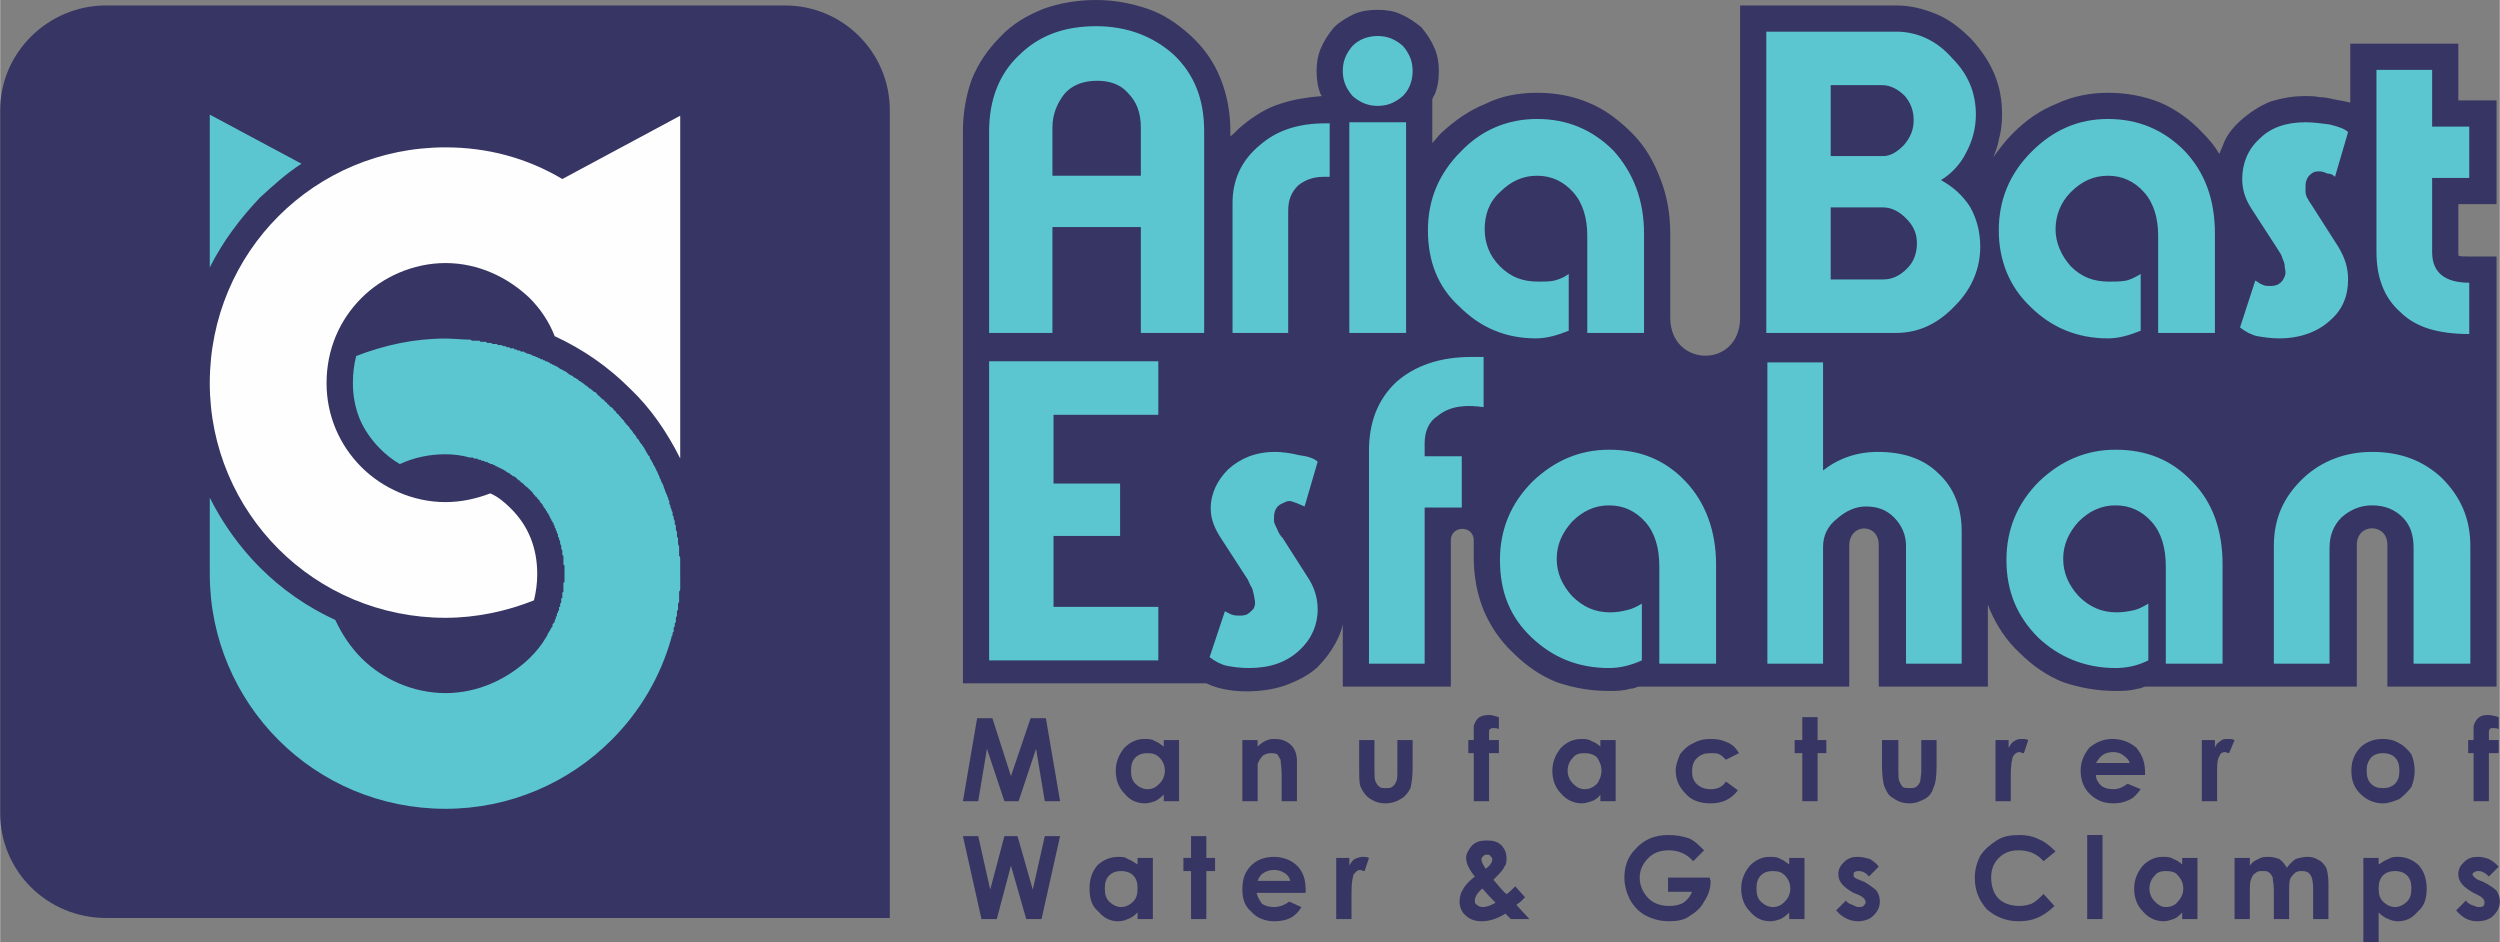 <?xml version="1.0" encoding="UTF-8"?>
<!DOCTYPE svg PUBLIC "-//W3C//DTD SVG 1.1//EN" "http://www.w3.org/Graphics/SVG/1.1/DTD/svg11.dtd">
<!-- Creator: CorelDRAW X6 -->
<svg xmlns="http://www.w3.org/2000/svg" xml:space="preserve" width="17.792in" height="6.704in" version="1.1" shape-rendering="geometricPrecision" text-rendering="geometricPrecision" image-rendering="optimizeQuality" fill-rule="evenodd" clip-rule="evenodd"
viewBox="0 0 2290 863"
 xmlns:xlink="http://www.w3.org/1999/xlink">
 <rect x="0" y="0" width="2290" height="863" fill="#808080" stroke="none"/>
 <g id="Layer_x0020_1">
  <path fill="#363563" d="M97 5l622 0c53,0 96,43 96,96l0 740 -718 0c-54,0 -97,-43 -97,-96l0 -644c0,-53 44,-96 97,-96z"/>
  <g id="_212204680">
   <path fill="#5CC6D0" fill-rule="nonzero" d="M623 528l0 0 0 0c0,1 0,2 0,3l0 0c0,1 0,2 0,3l0 0 0 0c0,1 0,2 0,2l0 1c0,1 0,1 0,2l0 1c0,0 0,1 -1,2l0 0c0,1 0,2 0,3l0 0c0,1 0,2 0,2l0 1c0,1 0,1 0,2l0 1c0,0 0,1 -1,2l0 0c0,1 0,2 0,2l0 1c0,1 0,1 0,2l0 1c-1,0 -1,1 -1,1l0 2c0,0 0,1 0,1 0,1 0,1 0,1l-1 2c0,0 0,1 0,1l0 1c0,1 0,1 0,2l-1 1c0,0 0,1 0,1l0 1 0 0c0,1 0,1 -1,2l0 1c0,1 0,1 0,2l0 0 0 1c-1,0 -1,1 -1,1l0 1 0 0c0,1 0,1 -1,2l0 1c-10,36 -29,68 -55,94 -39,39 -93,63 -152,63 -60,0 -114,-24 -153,-63 -39,-39 -63,-93 -63,-152l0 -70c12,24 28,46 46,64 20,20 43,36 69,48 6,13 14,25 24,35 19,19 47,32 77,32 30,0 57,-13 77,-32 6,-6 11,-12 15,-19 1,-1 1,-2 2,-4l0 0c1,-1 2,-3 3,-5l0 0 1 -1 0 -1 0 -1 0 0 1 -1 0 0c0,0 0,-1 1,-1l0 0 0 -1 0 0c0,-1 0,-1 1,-2l0 0 0 -1 0 0 0 -1 0 0c1,0 1,-1 1,-1l0 -1 0 0 0 -1c1,0 1,-1 1,-1l0 0 0 -1 0 0 1 -1 0 0c0,0 0,-1 0,-1l0 0 0 -1 0 -1 1 0 0 -1 0 -1 0 0 0 0 0 -1 0 0 0 0c1,-1 1,-1 1,-1l0 0 0 -1 0 0 0 -1 0 -1 0 -1 1 0 0 -1 0 0 0 -1c0,0 0,-1 0,-1l0 0 0 -1 0 -1c0,0 0,0 1,-1l0 0 0 -1 0 0 0 -1 0 -1c0,0 0,0 0,-1l0 0 0 -1 0 0c0,-1 0,-1 0,-2l0 0c0,0 0,0 0,-1l0 0c1,-1 1,-1 1,-1l0 0 0 0c0,-1 0,-1 0,-2l0 0c0,0 0,-1 0,-1l0 0c0,-1 0,-1 0,-2l0 0c0,0 0,0 0,-1l0 0c0,-1 0,-1 0,-1 0,-1 0,-1 0,-2 0,0 0,-1 0,-1 0,-1 0,-1 0,-2 0,0 0,-1 0,-1 0,0 0,-1 0,-1 0,-1 0,-1 -1,-2 0,0 0,-1 0,-1 0,-1 0,-1 0,-2 0,0 0,0 0,-1 0,0 0,-1 0,-1 0,-1 0,-1 0,-2 0,0 0,-1 0,-1 -1,0 -1,-1 -1,-1 0,-1 0,-1 0,-2 0,0 0,-1 0,-1 0,-1 0,-1 0,-1 -1,-1 -1,-1 -1,-2 0,0 0,-1 0,-1 0,-1 0,-1 0,-1 0,-1 -1,-1 -1,-2 0,0 0,-1 0,-1l0 0c0,0 0,-1 0,-1 0,-1 -1,-1 -1,-2 0,0 0,0 0,-1 0,0 0,-1 -1,-1 0,-1 0,-1 0,-1 0,-1 0,-1 0,-2 -1,0 -1,-1 -1,-1 0,0 0,-1 0,-1 0,-1 -1,-1 -1,-1 0,-1 0,-1 0,-2 0,0 -1,0 -1,-1 0,0 0,-1 0,-1 0,-1 -1,-1 -1,-1 0,-1 0,-1 0,-2 -1,0 -1,0 -1,-1 0,0 0,-1 -1,-1 0,0 0,-1 0,-1 0,0 -1,-1 -1,-1 0,-1 0,-1 0,-1l0 0c-1,-1 -1,-1 -1,-2 0,0 0,0 -1,-1l0 0c0,0 0,0 0,-1 -1,0 -1,-1 -1,-1 0,0 0,-1 -1,-1 0,0 0,-1 0,-1 -1,-1 -1,-1 -1,-1 0,-1 -1,-1 -1,-1l0 0c0,-1 0,-1 -1,-2l0 0c0,0 0,0 0,-1l0 0c-1,0 -1,0 -1,-1 0,0 -1,0 -1,-1 0,0 0,0 -1,-1l0 0c0,0 0,0 0,-1l0 0c-1,0 -1,0 -1,-1 -1,0 -1,0 -1,-1 0,0 -1,-1 -1,-1l0 0c0,0 -1,0 -1,-1l0 0c0,0 0,0 -1,-1l0 0c0,0 0,0 -1,-1l0 0c0,0 0,0 0,-1l0 0c-1,0 -1,0 -1,-1l0 0c-1,0 -1,0 -1,-1l0 0c-1,0 -1,0 -1,-1l0 0 0 0 -1 0 0 -1 -1 0 0 -1 -1 0 0 0 0 0 0 0 -1 -1 0 0 -1 -1 0 0c0,0 -1,-1 -1,-1l0 0 0 0 0 0 -1 -1 0 0 -1 0 0 -1 -1 0 0 -1c0,0 -1,0 -1,0l0 0 -1 -1 0 0c0,0 -1,-1 -1,-1l0 0 -1 -1 0 0 -1 0 0 -1 -1 0 -1 0 0 -1 -1 0 0 0 -1 -1 0 0 0 0 -1 -1 0 0 -1 0 0 0 -1 -1 0 0 -1 0 0 0 0 -1 -1 0 0 0 -1 -1 0 0c-1,0 -1,0 -1,0l-1 -1 0 0 -1 0 0 0 -1 -1 0 0 -1 0 -1 -1 0 0 -1 0 0 0 0 0c-1,-1 -1,-1 -1,-1l-1 0 0 0 -1 -1 0 0 -1 0 0 0c0,0 -1,0 -1,0l-1 -1 0 0 -1 0 0 0 -1 -1c0,0 0,0 -1,0l0 0 -1 0 0 0 -1 -1 0 0 -1 0c0,0 -1,0 -1,0l-1 -1 0 0 -1 0 0 0 0 0c-1,0 -1,0 -1,0l0 0 -1 -1 0 0 -1 0 -1 0 0 0 0 0 -1 0 0 0 -1 -1 0 0 -1 0 -1 0 0 0 0 0c-1,0 -1,0 -1,0 -7,-2 -15,-3 -22,-3 -15,0 -29,3 -42,9 -7,-4 -13,-9 -18,-14 -8,-8 -15,-18 -19,-28 -4,-10 -6,-21 -6,-32 0,-9 1,-17 3,-25 26,-10 53,-16 82,-16 7,0 15,1 22,1 1,0 1,0 2,1 1,0 1,0 1,0 1,0 1,0 2,0 0,0 1,0 1,0 0,0 1,0 1,0 1,0 1,0 2,0 0,0 0,0 1,1l1 0c0,0 1,0 1,0l2 0c0,0 0,0 1,0 0,0 1,1 1,1 1,0 1,0 2,0l1 0c0,0 1,0 2,1 0,0 1,0 1,0 0,0 1,0 1,0l1 0c1,0 1,0 2,1l1 0c0,0 1,0 1,0l1 0 2 1c0,0 1,0 1,0 0,0 1,0 1,0 1,1 1,1 1,1 1,0 1,0 2,0 0,0 1,0 1,1 1,0 1,0 2,0 0,0 1,0 1,0 1,0 1,1 1,1 1,0 1,0 2,0l1 1 1 0c0,0 1,0 1,0l1 1c1,0 1,0 2,0l1 0c0,1 1,1 1,1l1 0c0,1 1,1 2,1l0 0c1,0 2,1 3,1l0 0c1,1 1,1 2,1l1 0c0,1 1,1 1,1l1 0c1,1 1,1 1,1l1 0c1,1 1,1 2,1 0,0 0,0 1,0 0,1 1,1 1,1 0,0 1,0 1,0 0,1 1,1 2,1l0 0 0 0c1,1 2,1 2,1l1 1c1,0 1,0 2,1 0,0 0,0 0,0 1,0 1,0 2,1l1 0 1 1 1 0c0,1 1,1 1,1l1 1c0,0 1,0 1,0l1 1c1,0 1,0 2,1l0 0c1,0 2,1 2,1l1 1c0,0 1,0 1,1l1 0 1 1 1 0c1,1 1,1 1,1l1 1c1,0 1,0 2,1l0 0c1,0 1,1 2,1l0 1c1,0 2,0 2,1l0 0c1,0 2,1 2,1l1 1c0,0 1,0 1,1l1 0c0,1 1,1 1,1l1 1 1 1 1 0c0,1 1,1 1,1l1 1c0,0 1,1 1,1l1 0c0,1 1,1 2,2l0 0c0,1 1,1 2,2l0 0c0,0 1,1 1,1l1 1c0,0 1,1 1,1l1 0c0,1 1,1 1,2l1 0c0,1 1,1 1,1l0 1c1,0 1,1 2,1l0 1c1,0 1,1 2,1l0 0c1,1 1,1 2,2l0 0c0,1 1,1 2,2l0 0c0,1 1,1 1,2l0 0c1,0 2,1 2,2l0 0c1,0 1,1 2,2l0 0c0,0 1,1 2,2l0 0c0,0 1,1 1,2l0 0c1,0 1,1 2,2l0 0c0,0 1,1 2,2l0 0c0,0 1,1 1,2l0 0c1,0 1,1 2,2l0 0c0,0 1,1 1,2l0 0c1,0 1,1 2,2l0 0c0,0 1,1 1,2l0 0c1,1 1,1 2,2l0 0c0,1 1,1 1,2l0 0c1,1 1,2 2,2 0,1 1,2 1,2l0 0c1,1 1,2 2,3 0,0 0,1 1,2l0 0c0,1 1,1 1,2l0 0c1,1 1,2 2,2 0,1 0,2 1,3l0 0c0,0 1,1 1,2l0 0c1,1 1,1 1,2 1,1 1,2 2,3l0 0c0,0 0,1 1,2 0,1 0,1 1,2l0 0c0,1 1,2 1,3 0,0 1,1 1,2l0 0c0,1 1,2 1,2l0 0c0,1 1,2 1,3 1,1 1,1 1,2 1,1 1,2 1,3l0 0c0,0 1,1 1,2l0 0c0,1 1,2 1,3l0 0c0,0 1,1 1,2 0,1 1,2 1,2 0,1 0,2 1,3l0 0c0,1 0,2 0,3 1,0 1,1 1,2l0 0c0,1 1,2 1,3 0,0 0,1 1,2 0,1 0,2 0,3 1,1 1,1 1,2 0,1 0,2 1,3l0 0c0,1 0,2 0,3 0,0 1,1 1,2 0,1 0,2 0,3 0,1 1,2 1,2 0,1 0,2 0,3 0,1 0,2 1,3l0 0c0,1 0,2 0,2 0,1 0,2 0,3 0,1 1,2 1,3l0 0c0,1 0,2 0,3 0,0 0,1 0,2 0,1 0,2 0,3 1,1 1,2 1,3 0,1 0,2 0,2 0,1 0,2 0,3 0,1 0,2 0,3 0,1 0,2 0,3 0,1 0,2 0,3 0,1 0,1 0,2zm-93 -179c1,0 2,0 2,1m13 9c0,1 1,1 2,2m-355 -116l0 -140 84 45c-14,9 -26,20 -38,31 -18,19 -34,40 -46,64z"/>
   <path fill="#FEFEFE" fill-rule="nonzero" d="M623 106l0 314c-12,-24 -27,-46 -46,-64 -20,-20 -43,-36 -69,-48 -5,-13 -13,-25 -23,-35 -20,-19 -47,-32 -77,-32 -30,0 -58,13 -77,32 -20,20 -32,47 -32,78 0,30 12,57 32,77 19,19 47,32 77,32 14,0 28,-3 41,-8 7,3 13,8 19,14 8,8 14,17 18,27 4,10 6,21 6,33 0,8 -1,16 -3,24 -25,10 -53,16 -81,16 -60,0 -114,-24 -153,-63 -39,-39 -63,-93 -63,-152 0,-60 24,-114 63,-153 39,-39 93,-63 153,-63 39,0 75,10 107,29l108 -58z"/>
  </g>
  <path fill="#363563" fill-rule="nonzero" d="M2263 629l-52 0 -24 0 0 -24 0 -106c0,-20 -28,-20 -28,0l0 106 0 24 -25 0 -51 0 -23 0 -1 0 -23 0 -52 0 -19 0c-3,1 -5,2 -7,2 -7,2 -14,2 -20,2 -17,0 -33,-3 -48,-8 -15,-6 -28,-15 -40,-27 -12,-11 -21,-25 -27,-39 -1,-2 -1,-3 -2,-5l0 51 0 24 -24 0 -51 0 -25 0 0 -24 0 -106c0,-20 -27,-20 -27,1l0 105 0 24 -24 0 -51 0 -23 0 -1 0 -23 0 -52 0 -19 0c-3,1 -5,2 -8,2 -6,2 -13,2 -19,2 -18,0 -33,-3 -48,-8 -15,-6 -28,-15 -40,-27 -12,-11 -21,-25 -27,-39 -6,-15 -9,-31 -9,-48l0 -16c0,-14 -21,-14 -21,0l0 110 0 24 -24 0 -51 0 -24 0 0 -24 0 -33c-1,5 -3,10 -5,14 -5,10 -11,18 -19,26 -8,7 -18,12 -29,16 -20,7 -52,8 -72,-2l-20 0 -24 0 -155 0 -24 0 0 -24c0,-107 0,-190 0,-297l0 -185c0,-17 3,-33 8,-47 6,-15 15,-28 26,-39 11,-12 25,-20 40,-26 14,-5 30,-8 48,-8 17,0 32,3 47,8 15,5 28,14 40,25 12,11 21,24 27,39 6,15 9,31 9,48l0 5c4,-3 7,-7 11,-10 11,-9 22,-16 35,-20 12,-4 25,-6 38,-7 0,0 -1,-1 -1,-1 -3,-7 -4,-14 -4,-22 0,-7 1,-14 4,-21 3,-7 7,-13 12,-19 5,-5 12,-9 18,-12 7,-3 14,-4 22,-4 7,0 15,1 21,4 7,3 13,7 19,12 5,6 9,12 12,19 3,7 4,14 4,21 0,8 -1,15 -4,22 -1,1 -1,2 -2,4l0 21 0 19c3,-3 5,-6 8,-9 13,-12 26,-21 41,-27 14,-7 30,-10 47,-10 17,0 33,3 47,9 15,6 28,16 40,28 12,12 20,26 26,42 6,15 9,32 9,50l0 77c0,46 64,47 64,0l0 -262 0 -24 24 0 119 0c13,0 25,3 37,8 12,5 22,13 32,23 9,10 16,20 21,32 5,12 7,24 7,37 0,8 -1,16 -3,23 -1,6 -3,11 -5,16 5,-7 11,-15 18,-22 12,-12 25,-21 40,-27 15,-7 31,-10 47,-10 17,0 33,3 48,9 14,6 28,16 39,28 6,6 11,12 15,19 1,-2 2,-5 3,-7 3,-9 9,-17 17,-24 8,-7 17,-13 27,-17 10,-3 20,-5 32,-5 4,0 8,0 13,1 4,0 9,1 13,2 6,1 11,2 15,3l0 -30 0 -24 24 0 51 0 24 0 0 24 0 28 10 0 25 0 0 24 0 47 0 24 -25 0 -10 0 0 44c0,2 0,3 0,3 1,1 5,1 10,1l25 0 0 24 0 346 0 24 -24 0z"/>
  <path fill="#5CC6D0" fill-rule="nonzero" d="M2263 608l-52 0 0 -106c0,-12 -3,-21 -10,-28 -7,-7 -16,-11 -28,-11 -11,0 -20,4 -28,11 -7,7 -11,16 -11,28l0 106 -51 0 0 -108c0,-25 9,-45 27,-62 17,-16 39,-24 63,-24 26,0 47,8 64,24 17,17 26,37 26,62l0 108zm-227 0l-52 0 0 -89c0,-17 -4,-31 -13,-41 -9,-10 -20,-15 -33,-15 -13,0 -24,5 -34,15 -9,10 -14,21 -14,34 0,13 5,24 14,34 10,10 21,15 35,15 6,0 11,-1 16,-2 4,-1 8,-3 13,-6l0 52c-10,5 -20,7 -30,7 -28,0 -52,-10 -71,-28 -19,-19 -29,-42 -29,-71 0,-28 10,-52 30,-72 20,-19 43,-29 70,-29 28,0 51,9 70,29 19,19 28,45 28,76l0 91zm-239 0l-51 0 0 -108c0,-10 -4,-19 -11,-26 -7,-7 -15,-10 -26,-10 -9,0 -18,4 -26,11 -9,7 -13,16 -13,26l0 107 -51 0 0 -276 51 0 0 99c14,-11 31,-17 50,-17 23,0 42,6 56,20 14,13 21,31 21,53l0 121zm-225 0l-52 0 0 -89c0,-17 -4,-31 -13,-41 -9,-10 -20,-15 -33,-15 -13,0 -24,5 -34,15 -9,10 -14,21 -14,34 0,13 5,24 14,34 10,10 21,15 35,15 6,0 11,-1 15,-2 5,-1 9,-3 14,-6l0 52c-11,5 -21,7 -30,7 -29,0 -52,-10 -71,-28 -20,-19 -29,-42 -29,-71 0,-28 10,-52 30,-72 20,-19 43,-29 70,-29 28,0 51,9 70,29 18,19 28,45 28,76l0 91zm-213 -235c-14,-2 -30,-2 -42,8 -8,5 -12,14 -12,25l0 12 34 0 0 47 -34 0 0 143 -51 0 0 -195c0,-26 8,-47 25,-63 17,-15 40,-23 69,-23l11 0 0 46zm-191 41c6,0 14,1 22,3 8,1 14,3 17,6l-12 41c-2,-1 -5,-2 -7,-3 -3,-1 -5,-2 -7,-2 -2,0 -4,1 -6,2 -5,2 -8,6 -8,13 0,1 0,2 0,3 0,2 1,4 3,8 1,3 3,6 5,8l23 36c6,9 9,19 9,29 0,15 -6,28 -17,38 -12,11 -27,16 -46,16 -8,0 -15,-1 -20,-2 -5,-1 -11,-4 -16,-8l14 -42c2,1 4,2 6,3 3,1 5,1 8,1 1,0 3,0 6,-1 2,-1 4,-3 6,-5 2,-3 2,-7 1,-10 0,-2 -1,-5 -2,-9 -2,-3 -3,-6 -4,-8l-24 -37c-6,-9 -10,-18 -10,-28 0,-14 6,-26 16,-36 11,-10 25,-16 43,-16zm1094 -108c-28,0 -49,-6 -63,-20 -15,-13 -22,-32 -22,-55l0 -167 51 0 0 52 34 0 0 47 -34 0 0 68c0,19 12,28 34,28l0 47zm-150 -194c7,0 14,1 22,2 8,2 14,4 17,7l-12 41c-2,-2 -4,-3 -7,-3 -2,-1 -5,-2 -7,-2 -2,0 -4,0 -6,1 -5,3 -7,7 -7,13 0,2 0,3 0,4 0,1 0,4 2,7 2,4 4,6 5,8l23 36c6,10 9,19 9,30 0,15 -5,28 -17,38 -11,10 -27,16 -46,16 -8,0 -14,-1 -20,-2 -5,-1 -11,-4 -16,-8l14 -43c2,1 4,3 7,4 2,1 4,1 7,1 1,0 3,0 6,-1 2,-1 5,-3 6,-6 2,-3 2,-6 1,-10 0,-1 0,-4 -2,-8 -1,-4 -3,-6 -4,-8l-24 -37c-6,-9 -9,-18 -9,-28 0,-14 5,-27 16,-37 10,-10 24,-15 42,-15zm-83 193l-52 0 0 -89c0,-16 -4,-30 -13,-40 -9,-10 -20,-15 -33,-15 -13,0 -24,5 -34,15 -9,9 -14,21 -14,34 0,12 5,24 14,34 10,10 21,14 35,14 6,0 11,0 16,-1 4,-1 8,-3 13,-6l0 52c-10,4 -20,7 -30,7 -28,0 -52,-10 -71,-29 -19,-18 -29,-42 -29,-70 0,-28 10,-52 30,-72 20,-20 43,-30 70,-30 28,0 51,10 70,29 19,20 28,45 28,76l0 91zm-304 -115l-48 0 0 66 48 0c8,0 15,-3 22,-10 6,-6 9,-14 9,-23 0,-9 -3,-16 -10,-23 -6,-6 -13,-10 -21,-10zm-1 -112l-47 0 0 65 48 0c7,0 13,-4 19,-10 6,-7 9,-14 9,-23 0,-9 -3,-16 -8,-22 -6,-6 -13,-10 -21,-10zm90 148c0,19 -7,38 -23,54 -16,17 -34,25 -54,25l-119 0 0 -276 119 0c19,0 37,8 51,24 15,15 22,32 22,52 0,12 -3,24 -9,35 -5,10 -13,19 -23,25 11,6 20,14 27,25 6,11 9,23 9,36zm-308 79l-52 0 0 -89c0,-16 -4,-30 -13,-40 -9,-10 -20,-15 -33,-15 -13,0 -24,5 -34,15 -10,9 -14,21 -14,34 0,12 4,24 14,34 10,10 21,14 35,14 6,0 11,0 15,-1 4,-1 9,-3 13,-6l0 52c-10,4 -20,7 -30,7 -28,0 -51,-10 -70,-29 -20,-18 -29,-42 -29,-70 0,-28 10,-52 30,-72 19,-20 43,-30 70,-30 28,0 51,10 70,29 18,20 28,45 28,76l0 91zm-218 0l-52 0 0 -193 52 0 0 193zm6 -240c0,9 -3,17 -9,23 -7,6 -14,9 -23,9 -9,0 -16,-3 -23,-9 -6,-7 -9,-14 -9,-23 0,-9 3,-16 9,-23 6,-6 14,-9 23,-9 9,0 16,3 23,9 6,7 9,14 9,23zm-76 97l-6 0c-9,0 -17,3 -23,8 -6,6 -9,13 -9,23l0 112 -51 0 0 -119c0,-21 8,-39 25,-53 16,-14 36,-20 60,-20l4 0 0 5 0 44zm-173 -1l0 -44c0,-14 -4,-24 -12,-32 -7,-8 -17,-11 -28,-11 -13,0 -23,4 -30,12 -7,9 -11,19 -11,31l0 44 81 0zm16 444l-155 0 0 -274 155 0 0 49c-16,0 -80,0 -96,0l0 63 61 0 0 48 -61 0 0 65 96 0 0 49zm42 -300l-58 0 0 -97 -81 0 0 97 -58 0 0 -185c0,-28 9,-52 27,-69 18,-18 41,-27 71,-27 28,0 52,9 71,26 19,18 28,41 28,70l0 185z"/>
  <path fill="#363563" fill-rule="nonzero" d="M895 658l14 0 17 53 18 -53 14 0 13 76 -14 0 -8 -48 -16 48 -13 0 -16 -48 -8 48 -14 0 13 -76zm171 20l14 0 0 56 -14 0 0 -6c-3,3 -6,5 -8,6 -3,1 -6,2 -9,2 -8,0 -14,-3 -19,-9 -5,-5 -8,-12 -8,-21 0,-8 3,-15 8,-21 5,-5 11,-8 18,-8 4,0 7,0 10,2 3,1 5,3 8,5l0 -6zm-15 12c-4,0 -8,1 -11,4 -3,3 -4,7 -4,12 0,5 1,9 4,12 3,3 7,5 11,5 5,0 8,-2 11,-5 3,-3 5,-7 5,-12 0,-5 -2,-9 -5,-12 -3,-3 -6,-4 -11,-4zm87 -12l14 0 0 6c3,-3 6,-5 9,-6 2,-1 5,-1 7,-1 6,0 11,2 15,6 3,3 5,8 5,14l0 37 -14 0 0 -24c0,-7 -1,-11 -1,-14 -1,-2 -2,-3 -3,-5 -2,-1 -4,-1 -6,-1 -3,0 -5,1 -7,2 -2,2 -4,5 -5,8 0,2 0,6 0,12l0 22 -14 0 0 -56zm107 0l14 0 0 27c0,5 0,9 1,11 1,2 2,4 4,5 1,1 3,1 5,1 3,0 5,0 6,-1 2,-1 3,-3 4,-5 1,-2 1,-5 1,-10l0 -28 14 0 0 24c0,10 -1,16 -2,20 -2,4 -5,8 -9,10 -3,2 -8,4 -14,4 -6,0 -11,-2 -15,-5 -3,-2 -6,-6 -8,-11 -1,-3 -1,-10 -1,-19l0 -23zm100 0l5 0c0,-7 0,-12 0,-13 1,-3 2,-5 4,-7 2,-2 6,-3 10,-3 2,0 6,1 9,2l0 11c-2,-1 -3,-1 -5,-1 -1,0 -2,0 -3,1 -1,0 -1,2 -1,3l0 7 9 0 0 12 -9 0 0 44 -14 0 0 -44 -5 0 0 -12zm121 0l14 0 0 56 -14 0 0 -6c-2,3 -5,5 -8,6 -3,1 -6,2 -9,2 -7,0 -14,-3 -19,-9 -5,-5 -8,-12 -8,-21 0,-8 3,-15 8,-21 5,-5 11,-8 19,-8 3,0 6,0 9,2 3,1 6,3 8,5l0 -6zm-15 12c-4,0 -8,1 -10,4 -3,3 -5,7 -5,12 0,5 2,9 5,12 3,3 6,5 11,5 4,0 8,-2 11,-5 2,-3 4,-7 4,-12 0,-5 -2,-9 -4,-12 -3,-3 -7,-4 -12,-4zm142 0l-12 6c-2,-2 -4,-4 -6,-5 -2,-1 -5,-1 -8,-1 -5,0 -9,1 -13,5 -3,3 -4,7 -4,12 0,4 1,8 4,11 3,3 7,5 13,5 6,0 11,-2 14,-7l11 8c-6,8 -14,12 -25,12 -10,0 -18,-3 -23,-9 -6,-6 -9,-13 -9,-21 0,-5 2,-10 4,-15 3,-4 7,-8 12,-10 5,-3 10,-4 16,-4 6,0 11,1 15,3 5,2 8,5 11,10zm58 -33l14 0 0 21 8 0 0 12 -8 0 0 44 -14 0 0 -44 -7 0 0 -12 7 0 0 -21zm73 21l15 0 0 27c0,5 0,9 1,11 1,2 2,4 3,5 2,1 4,1 6,1 3,0 5,0 6,-1 2,-1 3,-3 4,-5 0,-2 1,-5 1,-10l0 -28 14 0 0 24c0,10 -1,16 -3,20 -1,4 -4,8 -8,10 -4,2 -8,4 -14,4 -6,0 -11,-2 -15,-5 -4,-2 -6,-6 -8,-11 -1,-3 -2,-10 -2,-19l0 -23zm104 0l12 0 0 7c2,-3 3,-5 5,-6 3,-2 5,-2 8,-2 1,0 3,0 5,1l-4 12c-2,0 -3,-1 -4,-1 -2,0 -4,1 -6,4 -1,3 -2,8 -2,16l0 3 0 22 -14 0 0 -56zm137 32l-45 0c0,4 2,7 5,10 3,2 6,3 11,3 5,0 9,-2 13,-5l12 5c-3,4 -6,8 -11,10 -4,2 -9,3 -14,3 -9,0 -16,-3 -22,-9 -5,-5 -8,-12 -8,-21 0,-8 3,-15 8,-21 6,-5 13,-8 21,-8 9,0 16,3 22,8 5,6 8,13 8,22l0 3zm-14 -11c-1,-3 -3,-5 -6,-7 -2,-2 -6,-3 -9,-3 -4,0 -8,1 -10,3 -2,1 -4,4 -6,7l31 0zm66 -21l12 0 0 7c1,-3 3,-5 5,-6 2,-2 4,-2 7,-2 2,0 4,0 6,1l-5 12c-1,0 -3,-1 -4,-1 -2,0 -4,1 -5,4 -2,3 -2,8 -2,16l0 3 0 22 -14 0 0 -56zm166 -1c5,0 10,1 15,4 4,2 8,6 11,10 2,5 3,10 3,15 0,5 -1,10 -3,15 -3,4 -7,8 -11,11 -5,2 -10,4 -15,4 -8,0 -15,-3 -21,-9 -6,-6 -8,-13 -8,-21 0,-9 3,-16 9,-22 6,-5 12,-7 20,-7zm0 13c-4,0 -8,1 -11,4 -3,4 -4,7 -4,12 0,5 1,9 4,12 3,3 6,4 11,4 4,0 8,-1 11,-4 3,-3 4,-7 4,-12 0,-5 -1,-9 -4,-12 -3,-3 -7,-4 -11,-4zm78 -12l5 0c0,-7 0,-12 0,-13 1,-3 2,-5 4,-7 2,-2 5,-3 9,-3 3,0 7,1 10,2l0 11c-2,-1 -3,-1 -5,-1 -1,0 -3,0 -3,1 -1,0 -1,2 -1,3l0 7 9 0 0 12 -9 0 0 44 -14 0 0 -44 -5 0 0 -12z"/>
  <path fill="#363563" fill-rule="nonzero" d="M882 766l14 0 11 49 13 -49 12 0 14 49 11 -49 14 0 -17 76 -14 0 -14 -49 -13 49 -14 0 -17 -76zm160 20l14 0 0 56 -14 0 0 -6c-3,3 -6,5 -9,6 -2,1 -5,2 -9,2 -7,0 -13,-3 -18,-9 -6,-5 -8,-12 -8,-21 0,-8 2,-15 7,-21 5,-5 12,-8 19,-8 3,0 7,0 9,2 3,1 6,3 9,5l0 -6zm-15 12c-4,0 -8,1 -11,4 -3,3 -4,7 -4,12 0,5 1,9 4,12 3,3 7,5 11,5 4,0 8,-2 11,-5 3,-3 4,-7 4,-12 0,-5 -1,-9 -4,-12 -3,-3 -7,-4 -11,-4zm64 -32l14 0 0 20 8 0 0 12 -8 0 0 44 -14 0 0 -44 -7 0 0 -12 7 0 0 -20zm105 52l-45 0c1,4 3,7 5,10 3,2 7,3 11,3 5,0 10,-2 14,-5l11 5c-2,4 -6,8 -10,10 -4,2 -9,3 -15,3 -8,0 -16,-3 -21,-9 -6,-5 -8,-12 -8,-20 0,-9 2,-16 8,-22 5,-5 12,-8 21,-8 8,0 16,3 21,8 6,6 8,13 8,23l0 2zm-14 -11c-1,-3 -2,-5 -5,-7 -3,-2 -6,-3 -10,-3 -4,0 -7,1 -10,3 -2,1 -4,4 -5,7l30 0zm42 -21l12 0 0 7c1,-2 3,-5 5,-6 2,-1 5,-2 7,-2 2,0 4,0 6,1l-4 12c-2,0 -3,-1 -4,-1 -3,0 -4,2 -6,4 -1,3 -2,8 -2,16l0 3 0 22 -14 0 0 -56zm164 26l9 10 -4 4 -4 3 12 13 -17 0 -5 -5c-8,5 -15,7 -22,7 -6,0 -11,-2 -14,-5 -4,-3 -6,-8 -6,-13 0,-4 1,-8 3,-11 2,-4 6,-8 11,-12 -5,-6 -8,-12 -8,-17 0,-4 2,-7 5,-11 4,-4 8,-5 14,-5 6,0 10,1 14,5 3,4 4,7 4,11 0,3 0,6 -2,8 -1,3 -5,7 -10,12 6,7 10,12 12,13 1,0 4,-3 8,-7zm-27 -16c4,-3 6,-6 6,-9 0,-1 -1,-2 -2,-3 0,-1 -2,-1 -3,-1 -1,0 -2,0 -3,1 -1,1 -2,2 -2,3 0,3 2,6 4,9zm9 31c-3,-3 -7,-7 -12,-13 -5,4 -7,8 -7,11 0,2 0,3 2,4 1,1 3,2 5,2 3,0 7,-1 12,-4zm191 -48l-10 10c-6,-7 -14,-10 -22,-10 -8,0 -14,2 -19,7 -5,5 -8,11 -8,18 0,7 3,14 8,19 5,5 12,7 19,7 5,0 10,-1 13,-3 3,-2 6,-5 8,-10l-22 0 0 -13 38 0 1 3c0,7 -2,13 -6,19 -3,6 -8,10 -13,13 -5,4 -12,5 -19,5 -8,0 -15,-2 -21,-5 -6,-3 -11,-8 -15,-15 -3,-6 -5,-13 -5,-20 0,-10 3,-19 10,-26 8,-9 18,-13 30,-13 7,0 13,1 19,3 5,2 9,6 14,11zm78 7l14 0 0 56 -14 0 0 -6c-3,3 -6,5 -8,6 -3,1 -6,2 -9,2 -8,0 -14,-3 -19,-9 -5,-5 -8,-12 -8,-21 0,-8 3,-15 8,-21 5,-5 11,-8 18,-8 4,0 7,0 10,2 3,1 5,3 8,5l0 -6zm-15 12c-4,0 -8,1 -11,4 -3,3 -4,7 -4,12 0,5 1,9 4,12 3,3 7,5 11,5 5,0 8,-2 11,-5 3,-3 5,-7 5,-12 0,-5 -2,-9 -5,-12 -3,-3 -6,-4 -11,-4zm97 -4l-9 9c-3,-4 -7,-5 -9,-5 -2,0 -3,0 -4,1 -1,0 -1,1 -1,2 0,1 0,2 0,2 1,1 2,2 5,3l5 2c5,3 9,6 11,8 2,3 3,6 3,10 0,5 -2,9 -6,13 -3,3 -8,5 -14,5 -8,0 -15,-4 -20,-10l9 -9c1,2 3,3 6,4 2,1 4,2 5,2 2,0 4,0 5,-1 1,-1 2,-2 2,-3 0,-3 -2,-5 -6,-7l-5 -2c-9,-5 -14,-10 -14,-17 0,-5 2,-8 5,-11 4,-4 8,-5 13,-5 4,0 7,1 11,2 3,2 6,4 8,7zm162 -14l-11 9c-6,-7 -14,-10 -23,-10 -7,0 -13,2 -18,7 -5,5 -7,11 -7,18 0,5 1,10 3,14 2,4 5,7 9,9 4,2 9,3 14,3 4,0 8,-1 11,-2 4,-2 7,-5 11,-9l10 11c-5,5 -11,9 -16,11 -5,2 -10,3 -17,3 -11,0 -21,-4 -29,-11 -7,-8 -11,-17 -11,-29 0,-7 2,-14 5,-20 4,-6 9,-10 15,-14 6,-4 13,-5 21,-5 6,0 12,1 18,4 5,2 10,6 15,11zm29 -15l14 0 0 77 -14 0 0 -77zm87 21l14 0 0 56 -14 0 0 -6c-3,3 -5,5 -8,6 -3,1 -6,2 -9,2 -7,0 -14,-3 -19,-9 -5,-5 -8,-12 -8,-21 0,-8 3,-15 8,-21 5,-5 11,-8 18,-8 4,0 7,0 10,2 3,1 6,3 8,5l0 -6zm-15 12c-4,0 -8,1 -10,4 -3,3 -5,7 -5,12 0,5 2,9 5,12 3,3 6,5 10,5 5,0 9,-2 11,-5 3,-3 5,-7 5,-12 0,-5 -2,-9 -5,-12 -2,-3 -6,-4 -11,-4zm63 -12l14 0 0 7c2,-3 5,-5 8,-6 3,-2 6,-2 9,-2 4,0 7,1 10,2 3,2 5,5 7,8 2,-3 5,-6 8,-8 3,-1 7,-2 11,-2 4,0 7,1 10,3 3,1 5,4 7,7 1,3 2,8 2,14l0 33 -14 0 0 -28c0,-6 -1,-11 -3,-13 -1,-2 -4,-3 -7,-3 -2,0 -5,0 -7,2 -1,1 -3,3 -4,5 -1,3 -1,7 -1,12l0 25 -14 0 0 -27c0,-5 -1,-8 -1,-11 -1,-2 -2,-4 -4,-5 -1,-1 -3,-1 -5,-1 -3,0 -5,0 -7,2 -2,1 -3,3 -4,6 -1,2 -1,6 -1,11l0 25 -14 0 0 -56zm132 0l0 6c3,-2 6,-4 9,-5 3,-2 6,-2 9,-2 7,0 14,3 19,8 5,6 7,13 7,21 0,9 -2,16 -8,21 -5,6 -11,9 -18,9 -4,0 -7,-1 -9,-2 -3,-1 -6,-3 -9,-6l0 27 -14 0 0 -77 14 0zm15 12c-4,0 -8,1 -11,4 -3,3 -4,7 -4,12 0,5 1,9 4,12 3,3 7,5 11,5 4,0 8,-2 11,-5 3,-3 4,-7 4,-12 0,-5 -1,-9 -4,-12 -3,-3 -7,-4 -11,-4zm95 -4l-9 9c-4,-4 -7,-5 -10,-5 -1,0 -2,0 -3,1 -1,0 -2,1 -2,2 0,1 1,2 1,2 1,1 2,2 4,3l5 2c6,3 10,6 12,8 2,3 3,6 3,10 0,5 -2,9 -6,13 -3,3 -8,5 -15,5 -8,0 -14,-4 -19,-10l9 -9c1,2 3,3 5,4 3,1 5,2 6,2 2,0 4,0 5,-1 1,-1 1,-2 1,-3 0,-3 -2,-5 -6,-7l-4 -2c-9,-5 -14,-10 -14,-17 0,-5 2,-8 5,-11 4,-4 8,-5 13,-5 4,0 7,1 10,2 4,2 6,4 9,7z"/>
 </g>
</svg>
